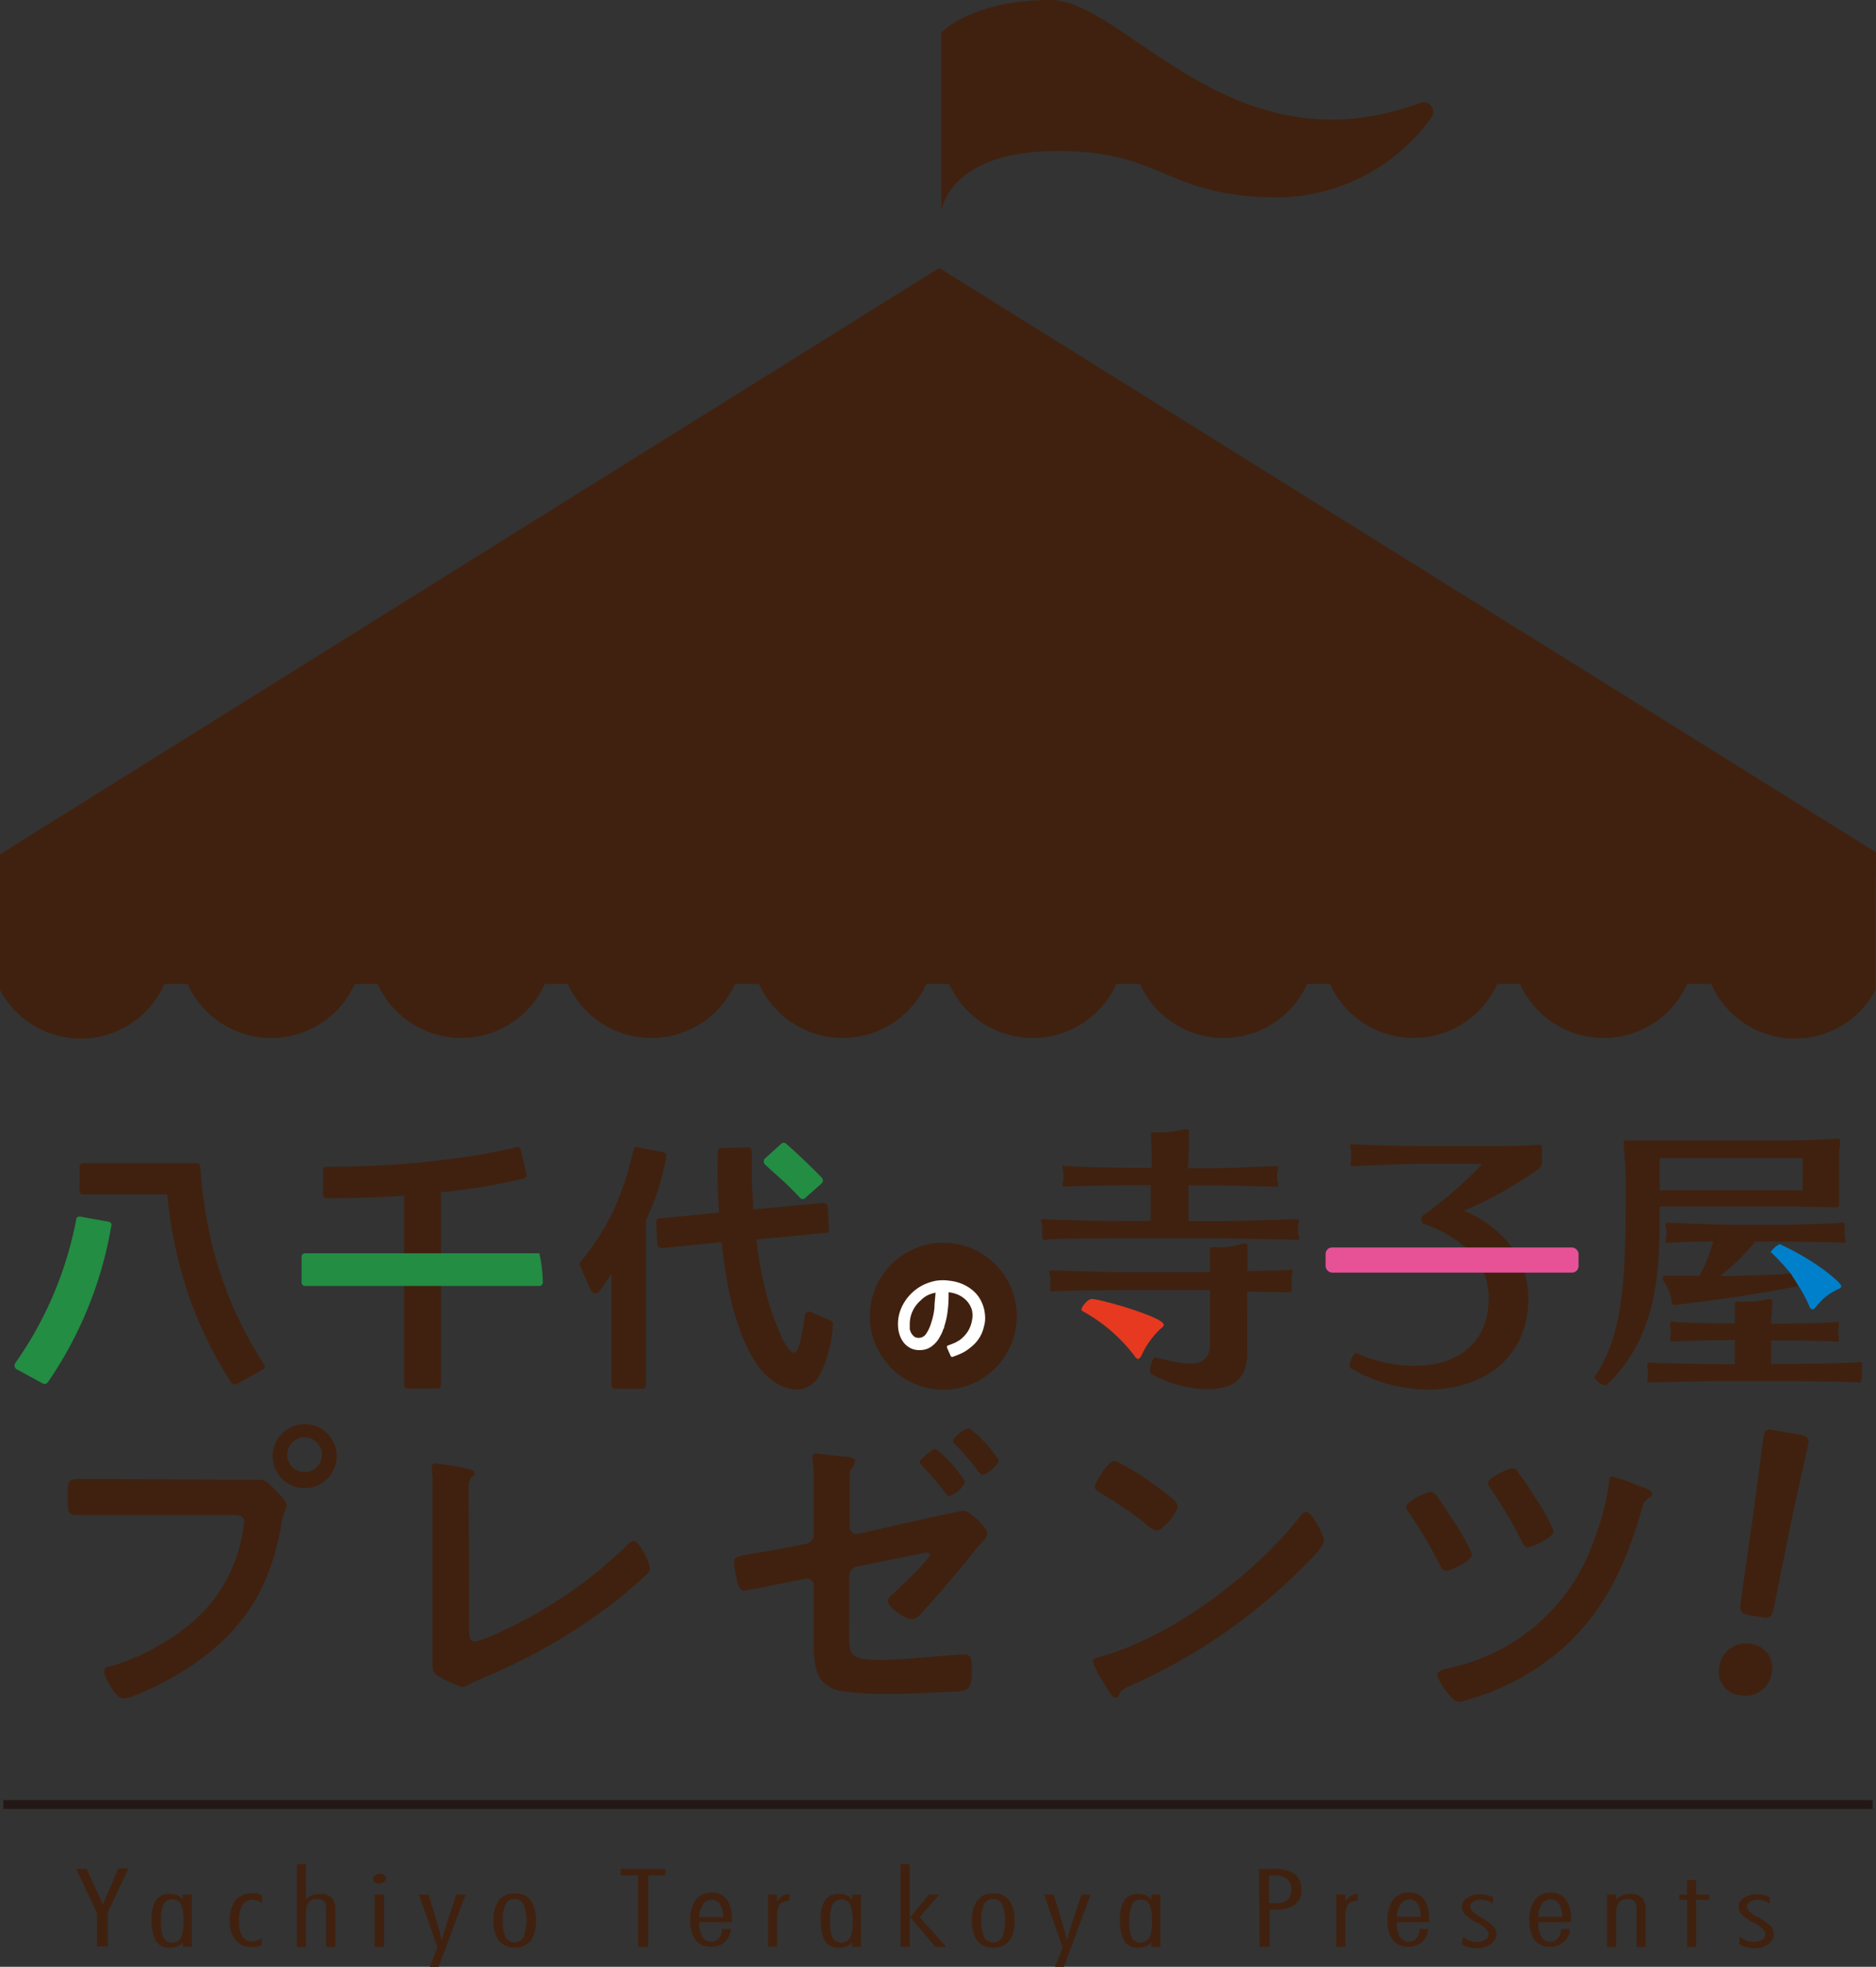 <svg xmlns="http://www.w3.org/2000/svg" viewBox="0 0 145.81 152.85"><rect x="0" y="0" width="145.81" height="152.85" fill="#333333" stroke="none"/><defs><style>.cls-1{fill:#40210f;}.cls-2{fill:#e73820;}.cls-3{fill:#e75297;}.cls-4{fill:#0080cb;}.cls-5{fill:#fff;}.cls-6{fill:#238d43;}.cls-7{fill:none;stroke:#231815;stroke-miterlimit:10;stroke-width:0.69px;}</style></defs><g id="レイヤー_2" data-name="レイヤー 2"><g id="レイヤー_1-2" data-name="レイヤー 1"><path class="cls-1" d="M101,96.17c0,.11,0,.18-.18.18h0c-.24,0-4.89-.11-6.21-.11H87.3c-1.52,0-5.8,0-6,.11a.32.32,0,0,1-.13,0c-.11,0-.13-.07-.13-.15A.93.93,0,0,1,81,96a2.58,2.58,0,0,0,0-.39,2.1,2.1,0,0,0,0-.37,2.49,2.49,0,0,1-.09-.37c0-.07,0-.13.15-.13a.5.5,0,0,1,.16,0c.24.07,4.54.15,6,.15h2.21V92.11H87.75c-1.08,0-4.62.07-4.88.11h-.09c-.15,0-.2-.07-.2-.15a1.11,1.11,0,0,1,.07-.26,2.09,2.09,0,0,0,0-.35,1.69,1.69,0,0,0,0-.35,2.25,2.25,0,0,1-.09-.35c0-.08,0-.15.17-.15l.14,0c.26.07,3.86.15,4.88.15h1.76c0-.82,0-2-.06-2.45v-.11c0-.15,0-.19.26-.19H90a8.82,8.82,0,0,0,2.06-.24.4.4,0,0,1,.17,0c.16,0,.18.09.18.24v.16c0,.39,0,1.71-.07,2.62h1.85c1,0,4.8-.15,5-.17h0c.13,0,.17.07.17.13a1,1,0,0,1-.08.31,1.32,1.32,0,0,0,0,.37,1.18,1.18,0,0,0,0,.39.58.58,0,0,1,.06.26c0,.08,0,.15-.17.15h0c-.27,0-3.89-.11-5-.11H92.38v2.78h2.2c1.32,0,6.08-.13,6.23-.17h0c.13,0,.17.06.17.13a.73.73,0,0,1-.09.32,2.1,2.1,0,0,0,0,.37,1.46,1.46,0,0,0,0,.37A.54.54,0,0,1,101,96.17Zm-.61,4.09c0,.11,0,.17-.15.17h0c-.16,0-1.72,0-3.31-.06V103c0,.85,0,1.67,0,2.26,0,2.46-1.92,2.7-3.09,2.7a9,9,0,0,1-4.35-1.18c-.08,0-.1-.17-.1-.3,0-.39.24-1,.43-1h0a11.63,11.63,0,0,0,2.61.5c.89,0,1.61-.33,1.61-1.46v-4.26H87.65c-1.53,0-5.5.05-5.76.11a.22.22,0,0,1-.13,0c-.11,0-.13-.07-.13-.16a1.09,1.09,0,0,1,0-.24,1.67,1.67,0,0,0,0-.34,3,3,0,0,0,0-.42,2.49,2.49,0,0,1-.09-.37c0-.06,0-.1.13-.1a.62.62,0,0,1,.18,0c.26,0,4.26.13,5.76.13h6.43c0-.59,0-1.24,0-1.59v-.11c0-.19.09-.24.22-.24s.15,0,.24,0a3.9,3.9,0,0,0,.5,0,4.36,4.36,0,0,0,1.54-.28.49.49,0,0,1,.2,0c.13,0,.22,0,.22.22v0c0,.59,0,1.18,0,1.91,1.61,0,3.22-.08,3.33-.1h.06c.09,0,.13,0,.13.1a2.61,2.61,0,0,1-.08.33,2.3,2.3,0,0,0,0,.39,1.31,1.31,0,0,0,0,.35A1.38,1.38,0,0,1,100.38,100.26Z"/><path class="cls-2" d="M88.75,105.28c-.1.24-.21.33-.3.33s-.2-.11-.26-.22a12.81,12.81,0,0,0-4.06-3.5.12.12,0,0,1-.07-.11c0-.26.52-.83.78-.83.7,0,5.61,1.42,5.61,2,0,.09-.07.2-.26.33A6.57,6.57,0,0,0,88.75,105.28Z"/><path class="cls-1" d="M114.11,97.11a10.25,10.25,0,0,0-3.45-2,.31.31,0,0,1-.2-.31.51.51,0,0,1,.15-.35,31.31,31.31,0,0,0,4.61-4h-4.58c-1.57,0-5.15.15-5.41.19h-.09c-.13,0-.18-.06-.18-.15a.87.87,0,0,1,.05-.22,2.34,2.34,0,0,0,0-.39,3.26,3.26,0,0,0,0-.5,1.94,1.94,0,0,1-.07-.33c0-.06,0-.13.16-.13s.08,0,.13,0c.3.06,3.86.15,5.45.15h4.95c.66,0,3,0,3.92-.11h.06c.2,0,.24.11.24.3v1.07a.7.7,0,0,1-.33.56,30,30,0,0,1-5.73,3.2,8.94,8.94,0,0,1,3.84,3l.74,1.43a6.71,6.71,0,0,1,.42,2.3v.07c0,4.74-3.63,7.1-7.78,7.1a11.93,11.93,0,0,1-6.11-1.71s0-.07,0-.13c0-.33.3-1,.5-1h0a11.16,11.16,0,0,0,4.54,1c3.07,0,5.76-1.52,5.76-5.28a5.34,5.34,0,0,0-.54-2.37A6.17,6.17,0,0,0,114.11,97.11Z"/><rect class="cls-3" x="103.03" y="96.95" width="19.66" height="1.95" rx="0.5"/><path class="cls-1" d="M142.93,90.46v1.35c0,.74,0,1.17,0,1.67v.13c0,.15,0,.22-.24.22h-.09c-.39,0-2.41-.07-4-.07H129c0,4.59,0,10-4.15,13.89,0,0-.07,0-.11,0-.26,0-.78-.37-.78-.61a.07.07,0,0,1,0-.06c1.85-2.79,2.39-6.13,2.39-13.17A40.34,40.34,0,0,0,126.2,89a.61.61,0,0,1,0-.22c0-.1.07-.15.35-.15h.15c.55,0,1.33,0,3.18,0h8.73c1.83,0,3.13-.07,4.07-.14h.1c.18,0,.24,0,.24.22s0,.13,0,.22C142.93,89.5,142.93,90,142.93,90.46Zm1.71,16.84c0,.09,0,.15-.13.15l-.08,0c-.26-.06-4.11-.11-5.35-.11h-5.41c-1.24,0-5.11.07-5.37.11l-.11,0a.15.15,0,0,1-.15-.17s0-.11,0-.18a1.74,1.74,0,0,0,.05-.39,2.08,2.08,0,0,0-.05-.41,1.66,1.66,0,0,1,0-.26.13.13,0,0,1,.15-.15.4.4,0,0,1,.13,0c.26.06,4.13.13,5.37.13h1.15v-1.87h-.26c-1.43,0-4.21.07-4.47.11l-.14,0a.13.13,0,0,1-.15-.13.74.74,0,0,1,0-.22,1.92,1.92,0,0,0,0-.78,1,1,0,0,1,0-.28c0-.09,0-.13.13-.13a.5.5,0,0,1,.16,0c.26.07,2.91.13,4.47.13h.26c0-.52,0-1.06,0-1.39v-.09c0-.15,0-.21.24-.21h.17a4,4,0,0,0,.5,0,6,6,0,0,0,1.63-.2,1.15,1.15,0,0,1,.2,0c.13,0,.17.09.17.22a.62.62,0,0,1,0,.19c0,.22-.07.89-.09,1.5h.83c1.3,0,4-.06,4.24-.15,0,0,.06,0,.08,0a.12.12,0,0,1,.11.13,1.32,1.32,0,0,1,0,.24,2.18,2.18,0,0,0-.05.41,2.3,2.3,0,0,0,.05.41.85.85,0,0,1,0,.22c0,.09,0,.15-.11.15l-.08,0c-.29-.07-3-.11-4.26-.11h-.81V106h1.52c1.24,0,5.09-.07,5.35-.15l.09,0c.06,0,.1.06.1.13a1.32,1.32,0,0,1,0,.24,3.44,3.44,0,0,0,0,.43,2.37,2.37,0,0,0,0,.41A1.15,1.15,0,0,1,144.64,107.3ZM140.12,90H129s0,1,0,1.5v1h11.1Zm-.86,9,.63.93c-4.07.83-9.57,1.48-9.72,1.48s-.22,0-.24-.24a3.6,3.6,0,0,0-.56-1.5.61.61,0,0,1-.13-.32c0-.13.08-.2.3-.2h.05l2.49,0a11.83,11.83,0,0,0,1.07-2.67c-1.43,0-3.22.07-3.41.11a.32.32,0,0,1-.13,0,.13.13,0,0,1-.15-.15,2.33,2.33,0,0,1,.06-.33,1.45,1.45,0,0,0,0-.3,1,1,0,0,0,0-.26,1.93,1.93,0,0,1-.09-.37c0-.11,0-.15.2-.15h.11c.26,0,3.6.15,4.8.15h4c1.17,0,4.43-.09,4.65-.17a.09.09,0,0,1,.08,0c.09,0,.11.09.11.2a1.65,1.65,0,0,1,0,.3,1.83,1.83,0,0,0,0,.35,1.33,1.33,0,0,0,0,.31.67.67,0,0,1,.06.28c0,.09,0,.15-.13.15h-.06c-.24-.06-3.5-.11-4.67-.11h-2.15a18.42,18.42,0,0,1-2.72,2.67c1.89,0,3.8-.06,5.61-.19"/><path class="cls-4" d="M139.2,99a15.76,15.76,0,0,0-1.58-1.7v0a1.91,1.91,0,0,1,.71-.61h0c2.82,1.29,4.78,3,4.78,3.26,0,.09-.07.16-.2.22a4.39,4.39,0,0,0-1.8,1.44c-.09.1-.16.15-.24.15a.28.28,0,0,1-.22-.2,10.54,10.54,0,0,0-.85-1.61Z"/><circle class="cls-1" cx="73.32" cy="102.29" r="5.71"/><path class="cls-5" d="M75.38,104.76a3,3,0,0,1-.64.41c-.21.1-.45.19-.69.28a.13.13,0,0,1-.16-.07l-.29-.66h0c0-.08,0-.13.07-.15l.27-.1.27-.11a2,2,0,0,0,.25-.14,1,1,0,0,0,.24-.16,2.52,2.52,0,0,0,.55-.63,2.37,2.37,0,0,0,.29-.78,2,2,0,0,0,0-.85,1.92,1.92,0,0,0-.37-.67,2.08,2.08,0,0,0-.62-.47,2.43,2.43,0,0,0-.82-.23c0,.42,0,.86-.06,1.31a6.13,6.13,0,0,1-.28,1.35c0,.06,0,.12-.07.2l-.1.27a2.7,2.7,0,0,1-.15.29,2.15,2.15,0,0,1-.71.82,1.5,1.5,0,0,1-.77.25,1.55,1.55,0,0,1-.76-.12,1.62,1.62,0,0,1-.55-.41,2,2,0,0,1-.34-.6,2.42,2.42,0,0,1-.14-.7,3.12,3.12,0,0,1,.25-1.43,3.65,3.65,0,0,1,1.73-1.81,4,4,0,0,1,1-.32,3.55,3.55,0,0,1,1,0,3.63,3.63,0,0,1,1,.25,3.28,3.28,0,0,1,.88.55,2.51,2.51,0,0,1,.6.79,2.84,2.84,0,0,1,.29,1,2.42,2.42,0,0,1-.08,1,2.85,2.85,0,0,1-.4.93A3,3,0,0,1,75.38,104.76Zm-3.84-3.68a2.51,2.51,0,0,0-.62.84,2.39,2.39,0,0,0-.21,1V103c0,.07,0,.16,0,.28a1.1,1.1,0,0,0,.12.33,1.18,1.18,0,0,0,.23.27.63.63,0,0,0,.4.09.68.68,0,0,0,.5-.28,3,3,0,0,0,.42-.9,5.23,5.23,0,0,0,.25-1.16c0-.4.07-.79.08-1.17a2.77,2.77,0,0,0-.65.22A2.31,2.31,0,0,0,71.54,101.08Z"/><path class="cls-1" d="M50.2,107.63a.27.27,0,0,1-.3.3H47.84c-.21,0-.32-.1-.32-.3V99c-.18.27-.34.52-.5.74s-.3.43-.45.62a.38.38,0,0,1-.33.16.41.41,0,0,1-.32-.26l-.85-1.92a.27.27,0,0,1,.06-.29,19.22,19.22,0,0,0,2.57-4c.31-.7.59-1.43.85-2.19a25.09,25.09,0,0,0,.67-2.43.29.29,0,0,1,.38-.27l1.94.39a.27.27,0,0,1,.24.36,18.62,18.62,0,0,1-1.58,4.93Zm7.93-18.45q.3,0,.3.33c0,.71,0,1.39,0,2s.06,1.25.1,1.85v.12a1.41,1.41,0,0,0,0,.18,1.37,1.37,0,0,1,0,.16V94l5.44-.52a.33.33,0,0,1,.36.32l.1,1.7c0,.21-.07.32-.28.32l-5.38.51c0,.06,0,.18.08.34a.65.65,0,0,1,0,.19.35.35,0,0,0,0,.13c.17,1.08.35,2,.55,2.91a23.18,23.18,0,0,0,.65,2.27c.13.36.25.67.36.94l.28.67a4.78,4.78,0,0,0,.57,1c.17.22.33.33.46.33s.17-.07.25-.21a4.6,4.6,0,0,0,.3-.95q.07-.36.15-.78c.05-.29.09-.59.13-.91a.46.46,0,0,1,.17-.29.32.32,0,0,1,.3,0l1.53.65a.24.24,0,0,1,.18.3,9.65,9.65,0,0,1-1,3.9A2.14,2.14,0,0,1,62.05,108a3.61,3.61,0,0,1-1.18-.23,3.71,3.71,0,0,1-1.23-.81,6.69,6.69,0,0,1-.61-.66,8.76,8.76,0,0,1-.58-.87,12.86,12.86,0,0,1-1.05-2.38,21.91,21.91,0,0,1-.87-3.38c-.18-.94-.32-2-.45-3.13L51.46,97a.35.35,0,0,1-.37-.32L51,95c0-.21.08-.32.31-.32l4.58-.44c-.05-.69-.09-1.43-.11-2.21s0-1.61,0-2.48q0-.33.3-.33Z"/><path class="cls-6" d="M60.71,88.9a.28.28,0,0,1,.41,0c.44.39.89.8,1.34,1.23s.92.89,1.4,1.38a.33.33,0,0,1,.1.24.35.35,0,0,1-.12.24l-1.23,1.09a.28.28,0,0,1-.44,0c-.41-.44-.83-.87-1.29-1.29S60,91,59.48,90.52a.33.33,0,0,1,0-.51Z"/><path class="cls-1" d="M15.27,90.4a.27.27,0,0,1,.3.28,39.15,39.15,0,0,0,.51,4.13,28.38,28.38,0,0,0,1,4A30.26,30.26,0,0,0,20.5,106a.26.26,0,0,1,.06.26.3.3,0,0,1-.16.19l-2,1.11a.32.32,0,0,1-.42-.1,31.07,31.07,0,0,1-3.28-6.69A34.14,34.14,0,0,1,13,92.82H6.48c-.2,0-.3-.11-.3-.32V90.7a.27.27,0,0,1,.3-.3Z"/><path class="cls-6" d="M8.4,94.94a.27.27,0,0,1,.24.39,30.45,30.45,0,0,1-4.91,12.08.32.32,0,0,1-.42.1l-2-1.09a.31.31,0,0,1-.17-.21.36.36,0,0,1,.05-.28A28.65,28.65,0,0,0,5.92,94.8c0-.2.16-.28.38-.24Z"/><path class="cls-1" d="M25.11,91c0-.21.1-.32.3-.32q4.13,0,8.1-.42c1.29-.15,2.49-.31,3.58-.49s2.08-.38,3-.61c.23-.05.36,0,.4.25l.43,1.82a.28.28,0,0,1,0,.22.41.41,0,0,1-.2.14,48.05,48.05,0,0,1-6.44,1.07v14.95c0,.2-.11.3-.32.3H31.73c-.21,0-.32-.1-.32-.3V92.92c-.92.07-1.87.12-2.87.15s-2,.05-3.13.05a.27.27,0,0,1-.3-.3Z"/><path class="cls-6" d="M41.92,99.94H23.71a.27.27,0,0,1-.27-.27v-2a.27.27,0,0,1,.27-.27H41.92a11.22,11.22,0,0,1,.27,2.22A.27.27,0,0,1,41.92,99.94Z"/><path class="cls-1" d="M18.94,115c.43,0,1,0,1.26,0,.5,0,.88.48,1.2.81s.86.83.86,1.15-.2.48-.38,1.46c-.83,4.72-2.69,8-6.65,10.79a23.58,23.58,0,0,1-4.82,2.59,3.35,3.35,0,0,1-.83.2c-.6,0-1.48-1.68-1.48-2.08s.22-.36.45-.41a17.78,17.78,0,0,0,6.25-3.31,11.76,11.76,0,0,0,4.09-7.31,4.79,4.79,0,0,0,.08-.62c0-.48-.43-.53-.88-.53H9.15c-1.05,0-2.08,0-3.14,0-.75,0-.75-.23-.75-1.36s0-1.43.7-1.43c1.08,0,2.16,0,3.24,0Zm7.23-1.83a2.5,2.5,0,0,1-2.51,2.49,2.49,2.49,0,1,1,2.51-2.49Zm-3.84,0a1.35,1.35,0,0,0,2.69,0,1.35,1.35,0,1,0-2.69,0Z"/><path class="cls-1" d="M36.46,126.57c0,.62,0,1,.51,1a10.63,10.63,0,0,0,2.05-.81,34.7,34.7,0,0,0,9.64-6.6c.16-.15.38-.4.61-.4.4,0,1.25,1.66,1.25,2.16,0,.17-.15.32-.27.45-.56.55-1.16,1-1.76,1.56a45,45,0,0,1-11.05,6.52,8.82,8.82,0,0,0-.88.41,1.45,1.45,0,0,1-.62.25,8.7,8.7,0,0,1-2-.93c-.3-.23-.32-.45-.32-.88,0-.85,0-1.78,0-2.71V116.4c0-.55,0-1.11,0-1.53,0-.18-.07-.71-.07-.83a.26.26,0,0,1,.27-.3c.1,0,.38.05.53.07.4,0,1.66.25,2,.35s.53.08.53.33-.13.23-.23.33a1,1,0,0,0-.22.78c0,.37,0,.77,0,1.18Z"/><path class="cls-1" d="M66,126c0,2.61-.25,3,2.43,3,1.86,0,4.42-.3,6.28-.42l.35,0c.48,0,.48.7.48,1.23s0,1.26-.43,1.51a2.85,2.85,0,0,1-.88.15c-.62,0-3.76.17-4.24.17h-.73a23.76,23.76,0,0,1-3.76-.2,2.73,2.73,0,0,1-1.56-.75c-.75-.78-.7-2.46-.7-3.47,0-.35,0-.67,0-1v-3a.53.53,0,0,0-.68-.52l-1.28.25c-.45.1-3.26.67-3.46.67s-.38-.17-.48-.57a9.27,9.27,0,0,1-.3-1.64c0-.42.38-.5,1.66-.7.55-.1,1.23-.2,2.13-.37l1.81-.36a.72.72,0,0,0,.6-.72v-2.26c0-.83,0-1.66,0-2.49,0-.35-.1-1.2-.1-1.28s.07-.28.25-.28,1.58.21,2,.23,1.08.08,1.08.38a1.48,1.48,0,0,1-.23.52,1.08,1.08,0,0,0-.2.73c0,.71,0,1.43,0,2.14v1.73a.55.55,0,0,0,.65.53L72,118c.33-.07,2.84-.6,2.89-.6.47,0,1.85,1.3,1.85,1.78a1,1,0,0,1-.25.5c-.4.43-.78.88-1.15,1.36-1.13,1.38-2.31,2.76-3.52,4.12-.22.27-.55.67-1,.67S69,124.94,69,124.38c0-.17.27-.37.45-.55.4-.38,2.81-2.64,2.81-3a.17.17,0,0,0-.18-.17,8.79,8.79,0,0,0-.87.15l-4.55.93a.76.76,0,0,0-.65.78ZM75,115.14c0,.38-.9,1.11-1.23,1.11-.12,0-.25-.15-.3-.23a22.17,22.17,0,0,0-1.78-2.08c-.08-.1-.2-.2-.2-.35s.95-1,1.23-1A9.84,9.84,0,0,1,75,115.14Zm2.61-1.65c0,.37-.9,1.13-1.25,1.13-.1,0-.23-.15-.43-.4a21.08,21.08,0,0,0-1.63-1.91c-.1-.1-.23-.2-.23-.33,0-.3,1-1,1.26-1A10.12,10.12,0,0,1,77.63,113.49Z"/><path class="cls-1" d="M102.91,119.74c0,.43-1,1.4-1.33,1.73A43.77,43.77,0,0,1,88,130.94c-.83.4-.86.42-1.06.85a.25.25,0,0,1-.25.15c-.27,0-.8-1-1-1.31a7,7,0,0,1-.75-1.5c0-.28.45-.33.78-.43,5.55-1.63,11.82-6.38,15.39-10.92a.61.61,0,0,1,.42-.28C102,117.5,102.91,119.36,102.91,119.74ZM90,115.6c.32.22,1.53,1.05,1.53,1.43,0,.57-1.18,1.93-1.66,1.93a2.66,2.66,0,0,1-1-.68A31.73,31.73,0,0,0,85.49,116c-.2-.13-.4-.25-.4-.48s1-2,1.58-2A19.6,19.6,0,0,1,90,115.6Z"/><path class="cls-1" d="M111.64,116.22c.35.43,1.06,1.56,1.38,2.06a13.51,13.51,0,0,1,1.39,2.51c0,.53-1.66,1.28-2,1.28s-.43-.3-.56-.55a31.18,31.18,0,0,0-2.28-3.87,1.16,1.16,0,0,1-.28-.52c0-.43,1.53-1.18,1.91-1.18A.62.62,0,0,1,111.64,116.22Zm15.77-.72c.3.1,1,.3,1,.57s-.17.28-.27.35a1.07,1.07,0,0,0-.48.66c-1.23,4.42-2.94,8.23-6.48,11.27a19.33,19.33,0,0,1-7.25,3.79,2,2,0,0,1-.56.13c-.5,0-1.65-1.69-1.65-2.09s.75-.5,1-.57a15.19,15.19,0,0,0,11.2-10,19.21,19.21,0,0,0,1.15-4.47c0-.18.06-.4.26-.4A16.83,16.83,0,0,1,127.41,115.5Zm-9.36-1c.47.62.9,1.28,1.3,1.93a13.62,13.62,0,0,1,1.41,2.56c0,.5-1.69,1.26-2,1.26s-.37-.28-.57-.63a33.33,33.33,0,0,0-2.26-3.82,1.14,1.14,0,0,1-.28-.53c0-.4,1.53-1.15,1.91-1.15S117.92,114.34,118.05,114.52Z"/><path class="cls-1" d="M137.71,130a2.06,2.06,0,0,1-2.51,1.74,1.82,1.82,0,0,1-1.58-2.15,2.09,2.09,0,0,1,2.5-1.83A1.87,1.87,0,0,1,137.71,130ZM136,125.53c-.69-.12-.8-.28-.71-1l1-7c.23-1.66.69-5.37.79-5.92s.26-.55.87-.45l1.92.34c.61.11.75.25.67.72s-.94,4.2-1.31,6L137.86,125c-.15.69-.31.8-1,.68Z"/><path class="cls-1" d="M145.81,66.24,73,20.82,0,66.39V76.47H0v.46a7.1,7.1,0,0,0,12.78-.46h1.8a7.13,7.13,0,0,0,13,0h1.77a7.13,7.13,0,0,0,13,0h1.78a7.13,7.13,0,0,0,13,0H59a7.13,7.13,0,0,0,13,0h1.77a7.13,7.13,0,0,0,13,0H88.6a7.13,7.13,0,0,0,13,0h1.77a7.13,7.13,0,0,0,13,0h1.77a7.13,7.13,0,0,0,13,0H133a7.1,7.1,0,0,0,12.78.46v-6.7h0Z"/><path class="cls-1" d="M73.18,16.38V2.52S75.52,0,81.64,0c5.84,0,14,13.42,28.75,8a.74.74,0,0,1,.87,1.12,14.85,14.85,0,0,1-11.8,6.22c-9,0-8.82-3.6-17.28-3.6S73.18,16.38,73.18,16.38Z"/><path class="cls-1" d="M7.54,148.66l-1.62-3.41h.82L8,148l1.19-2.79h.8l-1.62,3.43v2.62H7.54Z"/><path class="cls-1" d="M14.22,151.3v-.38a.78.78,0,0,1-.4.33,1.52,1.52,0,0,1-.62.12,1.21,1.21,0,0,1-1.08-.51,3.23,3.23,0,0,1-.33-1.69,2.61,2.61,0,0,1,.34-1.51,1.24,1.24,0,0,1,1.07-.47,1.55,1.55,0,0,1,.59.1,1.16,1.16,0,0,1,.43.33v-.38h.7v4.06Zm-1.7-2a3.06,3.06,0,0,0,.19,1.31.73.73,0,0,0,.69.36.7.7,0,0,0,.66-.37,3,3,0,0,0,.2-1.3,3.09,3.09,0,0,0-.2-1.31.68.68,0,0,0-.66-.37.73.73,0,0,0-.69.36A3.12,3.12,0,0,0,12.52,149.29Z"/><path class="cls-1" d="M20.36,147.34v.58a1.08,1.08,0,0,0-.34-.2.9.9,0,0,0-.37-.07.89.89,0,0,0-.81.41,2.53,2.53,0,0,0-.26,1.3,2,2,0,0,0,.26,1.13.88.88,0,0,0,.78.38,1.07,1.07,0,0,0,.41-.07.9.9,0,0,0,.32-.23v.59a2,2,0,0,1-.41.14,2,2,0,0,1-.44,0,1.46,1.46,0,0,1-1.2-.54,2.19,2.19,0,0,1-.44-1.47,2.51,2.51,0,0,1,.44-1.61,1.66,1.66,0,0,1,1.35-.54,1.5,1.5,0,0,1,.37,0A1.13,1.13,0,0,1,20.36,147.34Z"/><path class="cls-1" d="M23.07,144.88h.71v2.73a1.23,1.23,0,0,1,.48-.32,1.77,1.77,0,0,1,.63-.1,1.19,1.19,0,0,1,.9.3,1.41,1.41,0,0,1,.28,1v2.82h-.72v-2.89a1.07,1.07,0,0,0-.15-.66.78.78,0,0,0-.56-.17.8.8,0,0,0-.64.25,1.21,1.21,0,0,0-.22.76v2.71h-.71Z"/><path class="cls-1" d="M29.48,145.63a.67.67,0,0,1,.39.1A.34.34,0,0,1,30,146a.33.33,0,0,1-.16.26.71.71,0,0,1-.39.11.67.67,0,0,1-.37-.11A.33.33,0,0,1,29,146a.31.31,0,0,1,.15-.26A.67.67,0,0,1,29.48,145.63Zm-.36,1.61h.73v4.06h-.73Z"/><path class="cls-1" d="M34,151.35l-1.44-4.11h.75l.71,2.33c.07.25.13.47.18.67s.09.38.13.56c.08-.27.17-.55.25-.85l.15-.5.74-2.21h.72l-2.09,5.61h-.7Z"/><path class="cls-1" d="M38.36,149.26a2.52,2.52,0,0,1,.42-1.58,1.5,1.5,0,0,1,1.25-.53,1.46,1.46,0,0,1,1.23.54,3.16,3.16,0,0,1,0,3.15,1.72,1.72,0,0,1-2.48,0A2.5,2.5,0,0,1,38.36,149.26ZM40,147.58a.75.75,0,0,0-.7.4,2.74,2.74,0,0,0-.22,1.28,2.79,2.79,0,0,0,.22,1.29.8.8,0,0,0,1.39,0,3.62,3.62,0,0,0,0-2.54A.74.74,0,0,0,40,147.58Z"/><path class="cls-1" d="M49.59,145.75H48.25v-.5h3.47v.5H50.38v5.55h-.79Z"/><path class="cls-1" d="M56.88,149.39H54.35v.14a1.84,1.84,0,0,0,.25,1,.76.76,0,0,0,.68.37.74.74,0,0,0,.59-.27,1.13,1.13,0,0,0,.25-.72h.69a1.47,1.47,0,0,1-.46,1,1.53,1.53,0,0,1-1.08.38,1.43,1.43,0,0,1-1.21-.52,2.47,2.47,0,0,1-.41-1.55,2.52,2.52,0,0,1,.44-1.58,1.47,1.47,0,0,1,1.22-.56,1.37,1.37,0,0,1,1.17.53,2.53,2.53,0,0,1,.4,1.56ZM56.2,149a1.87,1.87,0,0,0-.23-1,.74.74,0,0,0-.64-.35.79.79,0,0,0-.69.35,1.83,1.83,0,0,0-.29,1Z"/><path class="cls-1" d="M59.69,147.24h.71v.55a1.22,1.22,0,0,1,.4-.44,1.15,1.15,0,0,1,.56-.16v.54a1,1,0,0,0-.75.26,1.36,1.36,0,0,0-.21.88v2.43h-.71Z"/><path class="cls-1" d="M66.22,151.3v-.38a.75.75,0,0,1-.39.33,1.52,1.52,0,0,1-.62.12,1.19,1.19,0,0,1-1.08-.51,3.22,3.22,0,0,1-.34-1.69,2.69,2.69,0,0,1,.34-1.51,1.26,1.26,0,0,1,1.08-.47,1.5,1.5,0,0,1,.58.1,1.08,1.08,0,0,1,.43.33v-.38h.71v4.06Zm-1.7-2a3,3,0,0,0,.2,1.31.81.81,0,0,0,1.35,0,3,3,0,0,0,.2-1.3,3.09,3.09,0,0,0-.2-1.31.7.7,0,0,0-.67-.37.71.71,0,0,0-.68.36A3.08,3.08,0,0,0,64.52,149.29Z"/><path class="cls-1" d="M70,144.88h.72v6.42H70Zm2.2,2.36H73L71.48,149l2.07,2.3H72.7L70.76,149Z"/><path class="cls-1" d="M75.55,149.26a2.53,2.53,0,0,1,.41-1.58,1.51,1.51,0,0,1,1.25-.53,1.46,1.46,0,0,1,1.23.54,2.51,2.51,0,0,1,.42,1.57,2.59,2.59,0,0,1-.41,1.58,1.49,1.49,0,0,1-1.24.53,1.51,1.51,0,0,1-1.25-.53A2.51,2.51,0,0,1,75.55,149.26Zm1.65-1.68a.76.76,0,0,0-.7.4,2.74,2.74,0,0,0-.22,1.28,2.79,2.79,0,0,0,.22,1.29.76.76,0,0,0,.7.4.77.77,0,0,0,.7-.41,3.78,3.78,0,0,0,0-2.54A.76.76,0,0,0,77.2,147.58Z"/><path class="cls-1" d="M82.59,151.35l-1.44-4.11h.75l.7,2.33c.08.25.14.47.19.67s.09.38.13.56l.25-.85.15-.5.74-2.21h.71l-2.08,5.61H82Z"/><path class="cls-1" d="M89.48,151.3v-.38a.74.74,0,0,1-.4.33,1.44,1.44,0,0,1-.61.12,1.19,1.19,0,0,1-1.08-.51,3.22,3.22,0,0,1-.34-1.69,2.69,2.69,0,0,1,.34-1.51,1.26,1.26,0,0,1,1.08-.47,1.5,1.5,0,0,1,.58.1,1.08,1.08,0,0,1,.43.33v-.38h.71v4.06Zm-1.7-2a3,3,0,0,0,.2,1.31.81.81,0,0,0,1.35,0,3,3,0,0,0,.2-1.3,3.09,3.09,0,0,0-.2-1.31.7.7,0,0,0-.67-.37A.71.71,0,0,0,88,148,3.08,3.08,0,0,0,87.78,149.29Z"/><path class="cls-1" d="M97.85,145.25H99a2.67,2.67,0,0,1,1.63.39,1.46,1.46,0,0,1,.51,1.24,1.33,1.33,0,0,1-.49,1.15,2.53,2.53,0,0,1-1.54.37h-.42v2.9h-.79Zm.79.5v2.16h.43a1.42,1.42,0,0,0,1-.26,1.08,1.08,0,0,0,.29-.84A1,1,0,0,0,100,146a1.54,1.54,0,0,0-1-.25Z"/><path class="cls-1" d="M103.86,147.24h.72v.55a1.2,1.2,0,0,1,.39-.44,1.15,1.15,0,0,1,.56-.16v.54a1,1,0,0,0-.74.26,1.36,1.36,0,0,0-.21.88v2.43h-.72Z"/><path class="cls-1" d="M111.1,149.39h-2.53v.14a1.92,1.92,0,0,0,.25,1,.79.79,0,0,0,.69.37.75.75,0,0,0,.59-.27,1.13,1.13,0,0,0,.24-.72H111a1.46,1.46,0,0,1-.45,1,1.56,1.56,0,0,1-1.08.38,1.45,1.45,0,0,1-1.22-.52,2.48,2.48,0,0,1-.4-1.55,2.52,2.52,0,0,1,.43-1.58,1.47,1.47,0,0,1,1.22-.56,1.4,1.4,0,0,1,1.18.53,2.6,2.6,0,0,1,.39,1.56Zm-.68-.42a1.87,1.87,0,0,0-.23-1,.72.72,0,0,0-.64-.35.79.79,0,0,0-.68.35,1.82,1.82,0,0,0-.3,1Z"/><path class="cls-1" d="M113.7,150.5a2.27,2.27,0,0,0,.53.32,1.62,1.62,0,0,0,.56.1,1.2,1.2,0,0,0,.66-.17.55.55,0,0,0,.25-.46c0-.23-.29-.52-.88-.88l-.08,0a3.64,3.64,0,0,1-.91-.66.8.8,0,0,1-.21-.54.83.83,0,0,1,.4-.71,1.74,1.74,0,0,1,1-.28,3,3,0,0,1,.52.05,3.33,3.33,0,0,1,.51.16v.52a1.71,1.71,0,0,0-.47-.23,1.67,1.67,0,0,0-.49-.08,1,1,0,0,0-.59.16.47.47,0,0,0-.23.39c0,.22.27.49.82.81l0,0a4.29,4.29,0,0,1,1,.72.86.86,0,0,1,.22.58,1,1,0,0,1-.44.8,1.84,1.84,0,0,1-1.11.31,2.49,2.49,0,0,1-.61-.08,1.69,1.69,0,0,1-.53-.22Z"/><path class="cls-1" d="M122.1,149.39h-2.53v.14a1.84,1.84,0,0,0,.25,1,.76.76,0,0,0,.68.37.74.74,0,0,0,.59-.27,1.13,1.13,0,0,0,.24-.72h.7a1.47,1.47,0,0,1-.46,1,1.55,1.55,0,0,1-1.08.38,1.45,1.45,0,0,1-1.22-.52,2.48,2.48,0,0,1-.4-1.55,2.52,2.52,0,0,1,.44-1.58,1.45,1.45,0,0,1,1.21-.56,1.39,1.39,0,0,1,1.18.53,2.53,2.53,0,0,1,.4,1.56Zm-.68-.42a1.87,1.87,0,0,0-.24-1,.72.72,0,0,0-.63-.35.79.79,0,0,0-.69.35,1.83,1.83,0,0,0-.29,1Z"/><path class="cls-1" d="M124.91,147.24h.71v.37a1.23,1.23,0,0,1,.48-.32,1.77,1.77,0,0,1,.63-.1,1.19,1.19,0,0,1,.9.3,1.41,1.41,0,0,1,.28,1v2.82h-.71v-2.89a1.06,1.06,0,0,0-.16-.66.78.78,0,0,0-.56-.17.8.8,0,0,0-.64.25,1.21,1.21,0,0,0-.22.76v2.71h-.71Z"/><path class="cls-1" d="M131.12,147.65h-.6v-.41h.6V146.1h.71v1.14h1v.41h-1v3.65h-.71Z"/><path class="cls-1" d="M135.21,150.5a2.27,2.27,0,0,0,.53.32,1.63,1.63,0,0,0,.57.1,1.18,1.18,0,0,0,.65-.17.56.56,0,0,0,.26-.46c0-.23-.3-.52-.89-.88l-.08,0a3.64,3.64,0,0,1-.91-.66.8.8,0,0,1-.21-.54.83.83,0,0,1,.4-.71,1.74,1.74,0,0,1,1-.28,3,3,0,0,1,.52.05,3,3,0,0,1,.51.16v.52a1.71,1.71,0,0,0-.47-.23,1.67,1.67,0,0,0-.49-.08,1,1,0,0,0-.58.16.46.46,0,0,0-.24.39c0,.22.27.49.82.81l.05,0a4.07,4.07,0,0,1,1,.72.86.86,0,0,1,.22.58,1,1,0,0,1-.43.8,1.9,1.9,0,0,1-1.12.31,2.49,2.49,0,0,1-.61-.08,1.69,1.69,0,0,1-.53-.22Z"/><line class="cls-7" x1="0.26" y1="140.24" x2="145.55" y2="140.24"/></g></g></svg>